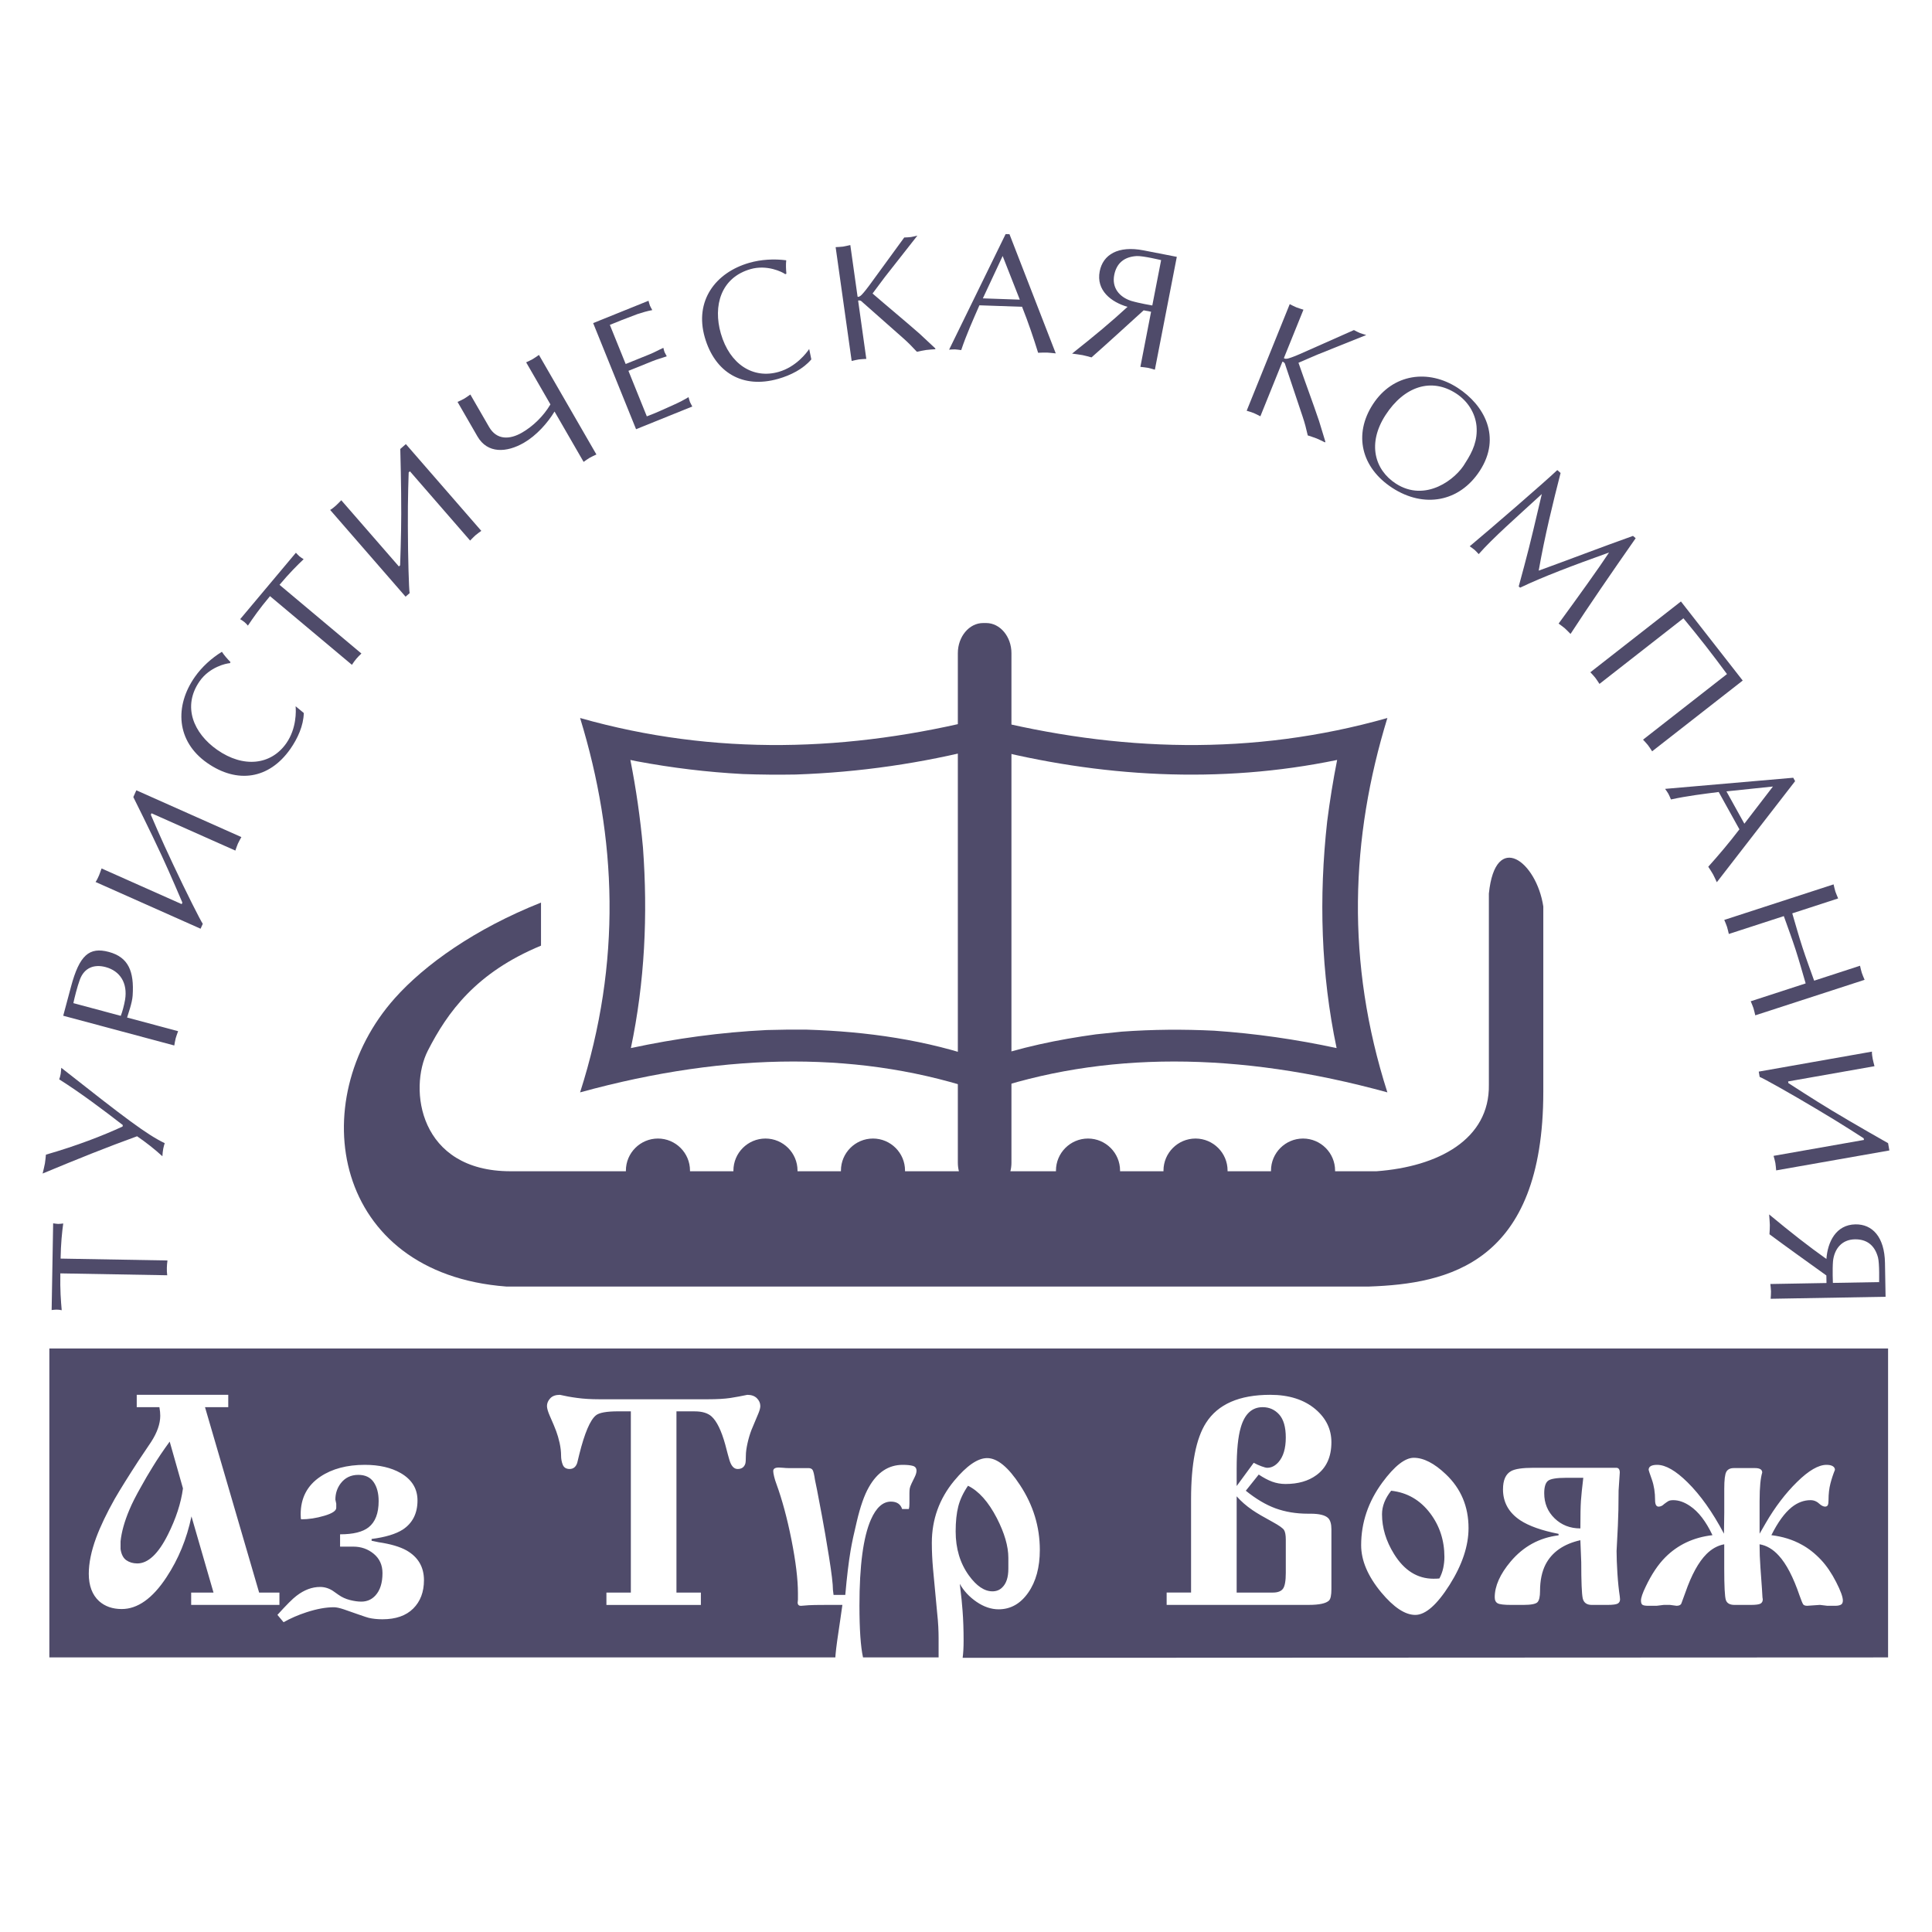 <?xml version="1.0" encoding="utf-8"?>
<!-- Generator: Adobe Illustrator 13.0.0, SVG Export Plug-In . SVG Version: 6.00 Build 14948)  -->
<!DOCTYPE svg PUBLIC "-//W3C//DTD SVG 1.0//EN" "http://www.w3.org/TR/2001/REC-SVG-20010904/DTD/svg10.dtd">
<svg version="1.0" id="Layer_1" xmlns="http://www.w3.org/2000/svg" xmlns:xlink="http://www.w3.org/1999/xlink" x="0px" y="0px"
	 width="192.756px" height="192.756px" viewBox="0 0 192.756 192.756" enable-background="new 0 0 192.756 192.756"
	 xml:space="preserve">
<g>
	<polygon fill-rule="evenodd" clip-rule="evenodd" fill="#FFFFFF" points="0,0 192.756,0 192.756,192.756 0,192.756 0,0 	"/>
	<path fill-rule="evenodd" clip-rule="evenodd" fill="#4F4B6A" d="M15.904,140.394h-2.262v-1.232h9.131v1.232h-2.319l5.4,18.497
		h2.025v1.231h-8.806v-1.231h2.23l-2.2-7.602c-0.469,2.251-1.305,4.275-2.495,6.076c-1.388,2.112-2.88,3.169-4.462,3.169
		c-0.919,0-1.674-0.264-2.262-0.789c-0.682-0.626-1.026-1.541-1.026-2.731c0-1.056,0.244-2.254,0.732-3.581
		c0.427-1.155,1.049-2.452,1.85-3.879c0.564-0.977,1.361-2.25,2.376-3.813c0.412-0.625,0.835-1.255,1.262-1.88
		c0.606-0.938,0.911-1.812,0.911-2.613C15.992,141.012,15.961,140.726,15.904,140.394L15.904,140.394z M18.254,148.497l-1.324-4.668
		c-0.645,0.882-1.213,1.728-1.701,2.528c-0.412,0.664-0.786,1.301-1.118,1.907c-0.545,0.958-0.95,1.751-1.206,2.376
		c-0.488,1.155-0.781,2.205-0.877,3.143v0.763c0.076,0.526,0.267,0.9,0.568,1.114c0.305,0.213,0.675,0.324,1.102,0.324
		c1.076,0,2.098-0.961,3.055-2.876C17.556,151.507,18.059,149.966,18.254,148.497L18.254,148.497z M33.93,154.311v-1.232
		c1.312,0,2.262-0.236,2.849-0.702c0.664-0.526,0.999-1.399,0.999-2.612c0-0.782-0.167-1.415-0.499-1.896
		c-0.332-0.48-0.843-0.721-1.53-0.721c-0.739,0-1.331,0.286-1.762,0.854c-0.351,0.465-0.526,1.007-0.526,1.613l0.087,0.411v0.412
		c0,0.29-0.396,0.557-1.189,0.79c-0.794,0.236-1.564,0.354-2.304,0.354c-0.038,0-0.057-0.168-0.057-0.5
		c0-1.625,0.656-2.879,1.964-3.756c1.175-0.786,2.655-1.179,4.436-1.179c1.427,0,2.624,0.274,3.582,0.823
		c1.114,0.645,1.674,1.557,1.674,2.731c0,1.289-0.492,2.261-1.468,2.905c-0.705,0.45-1.747,0.763-3.112,0.938v0.176l0.701,0.148
		c1.194,0.176,2.125,0.45,2.788,0.82c1.156,0.663,1.736,1.655,1.736,2.967c0,1.175-0.358,2.121-1.071,2.83
		c-0.714,0.713-1.74,1.071-3.071,1.071c-0.507,0-0.969-0.049-1.377-0.145c-0.099-0.02-0.439-0.134-1.015-0.335
		c-0.576-0.207-1.072-0.378-1.479-0.516c-0.412-0.137-0.736-0.205-0.973-0.205c-0.801,0-1.712,0.167-2.731,0.499
		c-0.839,0.274-1.602,0.606-2.289,0.995l-0.614-0.732c0.9-0.995,1.537-1.632,1.907-1.906c0.763-0.588,1.549-0.881,2.35-0.881
		c0.45,0,0.874,0.13,1.263,0.381c0.271,0.194,0.469,0.336,0.587,0.412c0.328,0.232,0.706,0.404,1.125,0.511
		c0.419,0.107,0.801,0.16,1.133,0.16c0.568,0,1.041-0.206,1.411-0.613c0.469-0.508,0.706-1.256,0.706-2.232
		c0-0.8-0.29-1.44-0.866-1.921c-0.58-0.481-1.263-0.721-2.044-0.721H33.93L33.93,154.311z M62.939,158.891v-18.082h-1.266
		c-1.171,0-1.919,0.138-2.232,0.412c-0.564,0.47-1.117,1.762-1.644,3.875c-0.076,0.29-0.145,0.575-0.206,0.851
		c-0.133,0.408-0.389,0.614-0.763,0.614c-0.332,0-0.561-0.138-0.675-0.409c-0.114-0.274-0.175-0.591-0.175-0.941
		c0-0.389-0.05-0.808-0.145-1.247c-0.099-0.438-0.213-0.831-0.339-1.171c-0.126-0.343-0.339-0.851-0.633-1.514
		c-0.19-0.431-0.29-0.767-0.29-0.999c0-0.275,0.107-0.53,0.321-0.764c0.213-0.236,0.541-0.354,0.968-0.354
		c0.507,0.118,1.083,0.226,1.716,0.309c0.637,0.088,1.381,0.134,2.22,0.134h1.057h8.718h1.057c0.938,0,1.689-0.046,2.246-0.13
		c0.557-0.087,1.125-0.194,1.689-0.312c0.408,0,0.729,0.115,0.954,0.34s0.339,0.488,0.339,0.778c0,0.175-0.061,0.411-0.179,0.705
		c-0.232,0.564-0.469,1.125-0.702,1.675c-0.156,0.407-0.29,0.854-0.396,1.33c-0.106,0.48-0.164,0.89-0.164,1.221
		c0,0.431-0.019,0.709-0.057,0.823c-0.115,0.352-0.374,0.527-0.763,0.527c-0.374,0-0.648-0.306-0.824-0.908
		c-0.077-0.252-0.217-0.763-0.412-1.525c-0.389-1.407-0.851-2.35-1.376-2.818c-0.374-0.332-0.935-0.5-1.675-0.5h-0.557h-1.262
		v18.082h2.437v1.231h-9.424v-1.231H62.939L62.939,158.891z M93.645,165.359l-7.541,0.001c-0.235-1.05-0.357-2.78-0.357-5.181
		c0-3.971,0.38-6.831,1.144-8.57c0.526-1.193,1.193-1.793,1.994-1.793c0.587,0,0.961,0.249,1.118,0.737h0.675
		c0.038-0.134,0.057-0.32,0.057-0.558v-0.617v-0.382c0-0.194,0.012-0.358,0.03-0.484c0.02-0.126,0.081-0.293,0.179-0.5
		c0.096-0.202,0.207-0.423,0.321-0.659c0.114-0.232,0.175-0.442,0.175-0.618c0-0.251-0.122-0.416-0.366-0.484
		c-0.244-0.069-0.583-0.103-1.014-0.103c-1.408,0-2.537,0.743-3.375,2.23c-0.45,0.782-0.854,1.931-1.206,3.437
		c-0.271,1.114-0.477,2.075-0.614,2.876c-0.195,1.151-0.374,2.632-0.53,4.432h-1.171l-0.061-0.496c0-0.568-0.133-1.678-0.397-3.322
		c-0.263-1.64-0.496-2.981-0.69-4.016l-0.5-2.643l-0.206-0.999c-0.076-0.526-0.156-0.858-0.233-0.984s-0.217-0.191-0.412-0.191
		h-0.439h-0.736H79.11c-0.114,0-0.271,0-0.454,0c-0.183,0-0.339-0.011-0.454-0.026c-0.077,0-0.249-0.011-0.5-0.03
		c-0.37,0-0.557,0.118-0.557,0.351c0,0.118,0.03,0.302,0.088,0.546c0.057,0.244,0.137,0.496,0.232,0.747
		c0.564,1.545,1.068,3.402,1.499,5.564c0.427,2.159,0.646,3.94,0.646,5.328v0.645c0,0.058-0.012,0.168-0.031,0.324
		c0.02,0.194,0.13,0.294,0.324,0.294c0.233-0.019,0.496-0.042,0.778-0.062c0.283-0.019,0.839-0.03,1.659-0.03h1.705l-0.21,1.469
		c-0.251,1.644-0.412,2.796-0.469,3.451c-0.008,0.1-0.017,0.211-0.024,0.318H4.924v-30.824h183.45v30.824l-92.33,0.041
		c0.063-0.477,0.095-1.047,0.095-1.698c0-1.113-0.034-2.112-0.103-2.993c-0.069-0.877-0.126-1.449-0.164-1.701l-0.114-0.999h-0.004
		c0.389,0.701,0.95,1.308,1.674,1.804c0.725,0.496,1.461,0.747,2.204,0.747c1.19,0,2.179-0.553,2.952-1.659
		c0.771-1.102,1.16-2.528,1.16-4.268c0-2.307-0.656-4.462-1.969-6.457c-1.174-1.8-2.272-2.703-3.287-2.703
		c-0.938,0-2.037,0.755-3.288,2.261c-1.488,1.8-2.231,3.868-2.231,6.194c0,0.839,0.042,1.701,0.118,2.57
		c0.077,0.869,0.214,2.322,0.408,4.359c0.058,0.546,0.099,1.026,0.119,1.438c0.019,0.412,0.03,0.774,0.03,1.088v0.613v0.763
		L93.645,165.359L93.645,165.359L93.645,165.359z M96.578,148.234c-0.469,0.687-0.793,1.373-0.969,2.056
		c-0.175,0.683-0.263,1.518-0.263,2.494c0,1.72,0.443,3.188,1.32,4.401c0.763,1.053,1.549,1.583,2.35,1.583
		c0.389,0,0.717-0.13,0.969-0.381c0.412-0.39,0.618-1.015,0.618-1.877v-1.088c0-1.151-0.386-2.471-1.148-3.958
		C98.615,149.84,97.654,148.761,96.578,148.234L96.578,148.234z M118.833,158.891v-9.307c0-3.539,0.5-6.086,1.495-7.631
		c1.19-1.861,3.326-2.792,6.4-2.792c1.876,0,3.386,0.481,4.519,1.441c1.057,0.9,1.587,1.999,1.587,3.288
		c0,1.465-0.5,2.562-1.499,3.287c-0.801,0.588-1.83,0.881-3.081,0.881c-0.465,0-0.912-0.08-1.331-0.232
		c-0.42-0.156-0.869-0.396-1.339-0.71l-1.289,1.614c1.015,0.823,2.01,1.411,2.975,1.762c0.969,0.351,2.041,0.53,3.215,0.53h0.264
		c0.877,0,1.469,0.148,1.762,0.438c0.214,0.213,0.324,0.591,0.324,1.117v0.5v4.668v0.794c0,0.602-0.08,0.987-0.236,1.144
		c-0.294,0.29-0.973,0.438-2.029,0.438h-14.173v-1.231H118.833L118.833,158.891z M123.383,158.891h3.608
		c0.488,0,0.828-0.13,1.011-0.382c0.187-0.252,0.282-0.782,0.282-1.583v-3.321c0-0.45-0.061-0.771-0.175-0.954
		c-0.119-0.183-0.485-0.446-1.088-0.777c-0.938-0.508-1.628-0.912-2.056-1.205c-0.625-0.428-1.155-0.893-1.583-1.381V158.891
		L123.383,158.891z M123.383,148.262l1.701-2.319c0.252,0.138,0.516,0.255,0.778,0.351c0.264,0.099,0.457,0.148,0.572,0.148
		c0.408,0,0.782-0.187,1.113-0.557c0.488-0.545,0.736-1.369,0.736-2.467c0-1.038-0.221-1.8-0.656-2.289
		c-0.438-0.487-0.991-0.735-1.651-0.735c-1.067,0-1.797,0.679-2.185,2.028c-0.271,0.916-0.409,2.289-0.409,4.107
		c0,0.313,0,0.614,0,0.896S123.383,147.99,123.383,148.262L123.383,148.262z M135.802,154.161c0-2.246,0.706-4.333,2.113-6.251
		c1.213-1.644,2.261-2.467,3.139-2.467c0.977,0,2.048,0.548,3.2,1.646c1.506,1.427,2.262,3.22,2.262,5.37
		c0,1.781-0.634,3.673-1.893,5.668c-1.262,1.994-2.406,2.993-3.421,2.993c-1.019,0-2.155-0.755-3.405-2.257
		c-1.328-1.606-1.995-3.174-1.995-4.699V154.161L135.802,154.161z M138.796,148.73c-0.606,0.763-0.912,1.548-0.912,2.349
		c0,1.351,0.4,2.678,1.202,3.967c1.015,1.64,2.33,2.464,3.936,2.464c0.252,0,0.45-0.011,0.588-0.026
		c0.175-0.332,0.305-0.684,0.381-1.042c0.076-0.362,0.118-0.731,0.118-1.102c0-1.644-0.473-3.098-1.411-4.348
		c-0.999-1.328-2.304-2.087-3.905-2.262H138.796L138.796,148.73z M152.98,146.441h7.364h0.908c0.236,0,0.354,0.161,0.354,0.474
		l-0.118,1.788c0,1.408-0.027,2.59-0.073,3.536c-0.045,0.949-0.091,1.788-0.129,2.514c0,0.602,0.03,1.35,0.084,2.227
		c0.057,0.881,0.137,1.647,0.236,2.292c0.016,0.138,0.026,0.236,0.026,0.294c0,0.194-0.08,0.34-0.232,0.424
		c-0.156,0.087-0.511,0.133-1.057,0.133h-1.525c-0.511,0-0.816-0.225-0.912-0.671c-0.095-0.45-0.145-1.644-0.145-3.581l-0.088-2.205
		c-1.663,0.374-2.822,1.179-3.467,2.41c-0.37,0.722-0.557,1.613-0.557,2.67c0,0.546-0.084,0.915-0.248,1.099
		c-0.168,0.183-0.645,0.278-1.427,0.278h-1.174c-0.726,0-1.187-0.053-1.377-0.16c-0.195-0.106-0.294-0.309-0.294-0.603
		c0-1.117,0.529-2.307,1.582-3.559c1.271-1.51,2.868-2.384,4.787-2.62v-0.148c-1.682-0.332-2.956-0.785-3.817-1.35
		c-1.152-0.764-1.728-1.797-1.728-3.09c0-0.923,0.273-1.533,0.819-1.827c0.389-0.213,1.125-0.324,2.2-0.324H152.98L152.98,146.441z
		 M156.264,147.44c-0.977,0-1.587,0.104-1.83,0.31c-0.245,0.206-0.367,0.618-0.367,1.228c0,1.004,0.348,1.843,1.038,2.51
		c0.69,0.668,1.549,1.003,2.57,1.003c0-1.315,0.02-2.23,0.054-2.742c0.034-0.511,0.114-1.285,0.236-2.308H156.264L156.264,147.44z
		 M175.552,154.073c0,0.763,0.03,1.541,0.087,2.322c0.134,1.819,0.202,2.812,0.202,2.964c0.02,0.099,0.031,0.168,0.031,0.206
		c0,0.194-0.072,0.34-0.218,0.424c-0.145,0.087-0.469,0.133-0.957,0.133h-1.645c-0.469,0-0.759-0.168-0.865-0.495
		c-0.106-0.332-0.16-1.374-0.16-3.112v-2.441c-0.648,0.118-1.243,0.446-1.777,0.98c-0.786,0.789-1.487,2.067-2.098,3.825
		c-0.256,0.709-0.397,1.087-0.412,1.125c-0.076,0.138-0.236,0.206-0.473,0.206l-0.652-0.088h-0.622l-0.709,0.088h-0.854
		c-0.255,0-0.438-0.03-0.545-0.088c-0.107-0.057-0.164-0.205-0.164-0.438c0-0.274,0.156-0.736,0.469-1.381
		c0.584-1.231,1.239-2.212,1.964-2.937c1.252-1.251,2.822-1.987,4.699-2.201c-0.645-1.369-1.393-2.341-2.231-2.905
		c-0.568-0.39-1.129-0.588-1.675-0.588c-0.213,0-0.377,0.031-0.484,0.088c-0.106,0.062-0.251,0.16-0.427,0.294
		c-0.175,0.175-0.362,0.263-0.557,0.263c-0.232,0-0.351-0.217-0.351-0.645c0-0.763-0.106-1.449-0.32-2.052
		c-0.214-0.605-0.324-0.935-0.324-0.973c0-0.332,0.286-0.499,0.851-0.499c0.839,0,1.85,0.579,3.021,1.735
		c1.289,1.27,2.506,2.982,3.643,5.133l0.03-2.082v-1.289v-1.117c0-0.878,0.068-1.442,0.206-1.686
		c0.137-0.245,0.389-0.371,0.747-0.371h2.117c0.477,0,0.717,0.149,0.717,0.443c-0.076,0.251-0.145,0.613-0.19,1.071
		s-0.072,1.064-0.072,1.805v1.174v0.911v1.145l0.609-1.057c0.932-1.605,1.979-2.979,3.132-4.11c1.155-1.137,2.136-1.705,2.933-1.705
		c0.271,0,0.48,0.045,0.625,0.133s0.218,0.214,0.218,0.366c-0.176,0.432-0.328,0.889-0.45,1.365c-0.125,0.481-0.19,1.034-0.19,1.659
		c0,0.237-0.026,0.404-0.073,0.5c-0.049,0.095-0.145,0.145-0.277,0.145c-0.076,0-0.168-0.026-0.264-0.072
		c-0.099-0.046-0.202-0.122-0.31-0.218c-0.106-0.099-0.205-0.167-0.281-0.205c-0.175-0.1-0.374-0.149-0.588-0.149
		c-0.663,0-1.297,0.237-1.884,0.706c-0.702,0.564-1.38,1.498-2.025,2.787c1.133,0.138,2.144,0.454,3.021,0.943
		c0.684,0.369,1.332,0.881,1.938,1.525c0.55,0.587,1.049,1.323,1.499,2.2s0.675,1.499,0.675,1.85c0,0.214-0.068,0.358-0.206,0.424
		c-0.137,0.068-0.316,0.103-0.529,0.103h-0.82l-0.736-0.088l-1.263,0.088c-0.194,0-0.327-0.046-0.396-0.13
		c-0.068-0.087-0.19-0.381-0.366-0.877c-0.625-1.838-1.319-3.174-2.081-4.001C176.895,154.569,176.253,154.191,175.552,154.073
		L175.552,154.073z"/>
	<path fill-rule="evenodd" clip-rule="evenodd" fill="#4F4B6A" d="M16.709,125.758L6.046,125.57
		c0.025-1.492,0.145-2.663,0.263-3.502c-0.168,0.015-0.338,0.046-0.506,0.043c-0.167-0.003-0.315-0.039-0.5-0.06l-0.151,8.652
		c0.167-0.015,0.335-0.045,0.502-0.042c0.168,0.003,0.336,0.021,0.503,0.059c-0.084-0.959-0.168-1.981-0.137-3.675l10.663,0.188
		c-0.031-0.238-0.042-0.489-0.036-0.74C16.651,126.258,16.673,126.023,16.709,125.758L16.709,125.758z"/>
	<path fill-rule="evenodd" clip-rule="evenodd" fill="#4F4B6A" d="M13.677,113.365c0.894,0.617,1.719,1.257,2.526,1.995
		c0.014-0.269,0.04-0.503,0.083-0.752c0.037-0.216,0.101-0.392,0.148-0.554c-1.777-0.854-3.926-2.479-10.323-7.522
		c-0.022,0.218-0.022,0.422-0.056,0.604c-0.037,0.215-0.084,0.376-0.148,0.553c2.04,1.279,4.446,3.082,6.346,4.558l-0.024,0.148
		c-1.945,0.899-4.561,1.919-7.646,2.805c-0.033,0.285-0.056,0.604-0.1,0.869c-0.047,0.263-0.17,0.769-0.231,1.015
		C7.873,115.578,10.639,114.466,13.677,113.365L13.677,113.365z"/>
	<path fill-rule="evenodd" clip-rule="evenodd" fill="#4F4B6A" d="M17.77,102.883l-5.089-1.364c0.109-0.401,0.503-1.425,0.554-2.193
		c0.159-2.406-0.417-3.825-2.375-4.351c-1.959-0.525-2.935,0.325-3.775,3.465l-0.777,2.9l11.08,2.968
		c0.044-0.231,0.078-0.483,0.143-0.727C17.591,103.354,17.683,103.137,17.77,102.883L17.77,102.883z M12.049,101.352l-4.728-1.269
		c0.098-0.495,0.388-1.648,0.64-2.328c0.455-1.249,1.478-1.564,2.579-1.269c1.442,0.386,2.21,1.599,1.939,3.261
		C12.379,100.312,12.206,100.96,12.049,101.352L12.049,101.352z"/>
	<path fill-rule="evenodd" clip-rule="evenodd" fill="#4F4B6A" d="M9.534,87.995l10.479,4.664l0.218-0.489
		c-0.215-0.299-1.643-3.119-2.979-5.969c-1.193-2.515-2.203-4.91-2.203-4.91l0.067-0.151l8.366,3.722
		c0.053-0.16,0.193-0.556,0.254-0.693c0.07-0.154,0.271-0.522,0.347-0.654l-10.48-4.667l-0.301,0.676c0,0,1.758,3.515,2.822,5.824
		c0.846,1.811,2.071,4.703,2.071,4.703l-0.067,0.154l-7.995-3.56c-0.075,0.207-0.188,0.542-0.254,0.696
		C9.818,87.477,9.648,87.86,9.534,87.995L9.534,87.995z"/>
	<path fill-rule="evenodd" clip-rule="evenodd" fill="#4F4B6A" d="M30.309,71.136l-0.816-0.673c0.042,0.438,0.111,2.207-0.928,3.691
		c-1.517,2.169-4.267,2.499-6.904,0.651c-2.336-1.635-3.508-4.317-1.739-6.846c0.992-1.415,2.638-1.775,3.018-1.795l0.056-0.106
		c-0.311-0.319-0.609-0.651-0.858-1.028c-1.043,0.64-1.995,1.507-2.7,2.51c-2.028,2.897-1.866,6.408,1.225,8.573
		c3.007,2.104,6.189,1.629,8.305-1.392C29.697,73.676,30.281,72.407,30.309,71.136L30.309,71.136z"/>
	<path fill-rule="evenodd" clip-rule="evenodd" fill="#4F4B6A" d="M36.059,65.203l-8.171-6.854c0.958-1.143,1.792-1.979,2.407-2.557
		c-0.14-0.095-0.291-0.176-0.417-0.285c-0.128-0.106-0.224-0.229-0.355-0.361l-5.561,6.628c0.14,0.095,0.29,0.176,0.419,0.285
		c0.128,0.106,0.246,0.226,0.352,0.36c0.537-0.796,1.118-1.646,2.205-2.942l8.174,6.854c0.123-0.201,0.274-0.405,0.434-0.598
		C35.695,65.555,35.86,65.385,36.059,65.203L36.059,65.203z"/>
	<path fill-rule="evenodd" clip-rule="evenodd" fill="#4F4B6A" d="M32.939,50.876l7.525,8.654l0.405-0.352
		c-0.07-0.361-0.17-3.519-0.176-6.668c-0.02-2.78,0.081-5.376,0.081-5.376l0.125-0.112l6.005,6.911
		c0.118-0.123,0.411-0.425,0.525-0.522c0.126-0.108,0.464-0.361,0.59-0.447l-7.526-8.655l-0.556,0.484c0,0,0.106,3.929,0.095,6.472
		c0.003,1.998-0.111,5.139-0.111,5.139l-0.126,0.109l-5.746-6.604c-0.154,0.154-0.396,0.411-0.522,0.52
		C33.415,50.53,33.099,50.804,32.939,50.876L32.939,50.876z"/>
	<path fill-rule="evenodd" clip-rule="evenodd" fill="#4F4B6A" d="M52.494,36.15l2.422,4.197c-0.696,1.177-1.741,2.186-2.831,2.814
		c-1.247,0.721-2.535,0.746-3.289-0.562l-1.87-3.238c-0.224,0.151-0.408,0.296-0.612,0.414c-0.218,0.125-0.453,0.224-0.665,0.324
		l1.986,3.442c1.007,1.741,2.918,1.626,4.631,0.637c1.249-0.721,2.356-1.959,3.06-3.119l2.901,5.024
		c0.193-0.134,0.395-0.288,0.612-0.414c0.204-0.118,0.425-0.207,0.665-0.324l-5.734-9.934c-0.223,0.15-0.411,0.296-0.615,0.413
		C52.938,35.951,52.704,36.049,52.494,36.15L52.494,36.15z"/>
	<path fill-rule="evenodd" clip-rule="evenodd" fill="#4F4B6A" d="M62.424,36.317l-1.579-3.903l1.196-0.484l1.57-0.598
		c0.478-0.156,0.964-0.299,1.467-0.394c-0.078-0.148-0.17-0.291-0.235-0.447c-0.062-0.154-0.086-0.308-0.142-0.484l-5.522,2.228
		l4.281,10.587l5.611-2.266c-0.079-0.151-0.17-0.293-0.235-0.45c-0.061-0.154-0.087-0.308-0.14-0.484
		c-0.453,0.271-0.9,0.506-1.375,0.718c-0.919,0.408-1.827,0.847-2.788,1.199l-1.834-4.541l2.409-0.972
		c0.467-0.19,0.942-0.308,1.414-0.481c-0.083-0.165-0.17-0.293-0.221-0.416c-0.056-0.14-0.083-0.293-0.117-0.425
		c-0.461,0.204-0.886,0.45-1.353,0.637L62.424,36.317L62.424,36.317z"/>
	<path fill-rule="evenodd" clip-rule="evenodd" fill="#4F4B6A" d="M80.946,35.856l-0.213-1.037
		c-0.243,0.366-1.302,1.786-3.043,2.283c-2.545,0.732-4.887-0.743-5.774-3.836c-0.788-2.742-0.008-5.561,2.957-6.414
		c1.66-0.475,3.169,0.28,3.476,0.503l0.109-0.048c-0.039-0.441-0.064-0.888-0.016-1.338c-1.216-0.157-2.501-0.084-3.68,0.251
		c-3.398,0.975-5.486,3.806-4.447,7.433c1.015,3.529,3.784,5.158,7.331,4.144C78.87,37.446,80.124,36.826,80.946,35.856
		L80.946,35.856z"/>
	<path fill-rule="evenodd" clip-rule="evenodd" fill="#4F4B6A" d="M88.269,27.657l3.258-4.147c-0.229,0.048-0.441,0.112-0.64,0.14
		c-0.232,0.034-0.453,0.031-0.671,0.045l-3.493,4.79c-0.198,0.266-0.497,0.662-0.766,0.939c-0.145,0.154-0.368,0.254-0.399,0.157
		l-0.722-5.131c-0.262,0.053-0.491,0.12-0.724,0.154c-0.249,0.033-0.503,0.036-0.74,0.053l1.599,11.356
		c0.231-0.05,0.475-0.117,0.723-0.153c0.232-0.034,0.47-0.031,0.738-0.053l-0.813-5.792c-0.011-0.067,0.196-0.045,0.288,0.008
		l4.214,3.725c0.483,0.424,0.919,0.872,1.358,1.349c0.296-0.059,0.609-0.134,0.925-0.179c0.282-0.039,0.584-0.05,0.919-0.078
		l-0.01-0.084l-1.579-1.473c-1.546-1.355-3.133-2.658-4.679-3.999L88.269,27.657L88.269,27.657z"/>
	<path fill-rule="evenodd" clip-rule="evenodd" fill="#4F4B6A" d="M105.333,35.258l-4.616-11.89l-0.386-0.014l-5.639,11.533
		c0.187-0.008,0.372-0.036,0.59-0.028c0.201,0.006,0.382,0.045,0.617,0.07c0.526-1.56,1.18-3.016,1.817-4.469l4.256,0.148
		c0.618,1.548,1.165,3.178,1.601,4.588c0.288-0.005,0.573-0.03,0.893-0.019C104.749,35.188,105.015,35.23,105.333,35.258
		L105.333,35.258z M100.035,25.542l1.71,4.354l-3.686-0.128L100.035,25.542L100.035,25.542z"/>
	<path fill-rule="evenodd" clip-rule="evenodd" fill="#4F4B6A" d="M115.222,36.885l2.188-11.259l-3.324-0.648
		c-2.535-0.492-4.044,0.428-4.368,2.09c-0.372,1.909,1.146,3.074,2.777,3.546c-1.62,1.495-3.313,2.906-5.535,4.664
		c0.349,0.053,0.734,0.092,1.048,0.153c0.312,0.061,0.604,0.151,0.894,0.226c1.607-1.417,3.25-2.926,5.201-4.697l0.74,0.143
		l-1.067,5.499c0.266,0.036,0.503,0.047,0.732,0.092C114.755,36.742,114.996,36.823,115.222,36.885L115.222,36.885z M114.965,30.477
		c0,0-1.291-0.215-2.115-0.461c-1.171-0.383-1.935-1.299-1.683-2.582c0.221-1.134,0.95-1.813,2.244-1.887
		c0.637-0.03,2.434,0.405,2.434,0.405L114.965,30.477L114.965,30.477z"/>
	<path fill-rule="evenodd" clip-rule="evenodd" fill="#4F4B6A" d="M131.412,35.39l4.898-1.965c-0.223-0.072-0.438-0.123-0.625-0.198
		c-0.219-0.086-0.408-0.199-0.604-0.296l-5.418,2.403c-0.305,0.128-0.763,0.325-1.132,0.428c-0.207,0.062-0.45,0.036-0.428-0.061
		l1.942-4.804c-0.255-0.086-0.486-0.142-0.704-0.232c-0.232-0.092-0.453-0.218-0.665-0.321l-4.295,10.636
		c0.223,0.072,0.47,0.134,0.701,0.229c0.218,0.09,0.425,0.207,0.665,0.325l2.193-5.43c0.025-0.062,0.192,0.062,0.246,0.153
		l1.786,5.337c0.206,0.606,0.36,1.212,0.503,1.847c0.285,0.098,0.592,0.188,0.889,0.305c0.266,0.105,0.53,0.251,0.835,0.394
		l0.031-0.078l-0.629-2.064c-0.66-1.951-1.386-3.871-2.052-5.805L131.412,35.39L131.412,35.39z"/>
	<path fill-rule="evenodd" clip-rule="evenodd" fill="#4F4B6A" d="M136.972,40.338c-1.952,3.009-1.165,6.324,1.943,8.341
		c3.135,2.037,6.689,1.428,8.727-1.71c2.19-3.375,0.438-6.556-2.205-8.271C142.524,36.809,138.973,37.259,136.972,40.338
		L136.972,40.338z M147.314,42.518c0.117,1.417-0.366,2.504-1.123,3.671c-0.906,1.61-3.966,3.982-6.934,2.054
		c-2.095-1.361-2.87-3.985-1.017-6.841c1.853-2.853,4.558-3.755,7.033-2.148C146.401,39.983,147.186,41.174,147.314,42.518
		L147.314,42.518z"/>
	<path fill-rule="evenodd" clip-rule="evenodd" fill="#4F4B6A" d="M163.192,53.698l-0.266-0.231
		c-3.247,1.157-6.327,2.347-9.409,3.465c0.593-3.418,1.444-6.854,2.183-9.744l-0.33-0.288c-1.279,1.219-6.637,5.849-8.738,7.604
		c0.162,0.118,0.324,0.215,0.489,0.358c0.14,0.121,0.257,0.266,0.411,0.422c1.353-1.559,3.87-3.767,6.295-5.994
		c-0.569,2.395-1.114,4.812-1.757,7.188l-0.548,2.034l0.14,0.12c2.277-1.087,5.125-2.166,8.873-3.507
		c-0.915,1.406-3.035,4.36-5.033,7.09c0.201,0.153,0.425,0.301,0.628,0.477c0.19,0.166,0.345,0.347,0.562,0.557
		C158.453,60.534,160.803,57.114,163.192,53.698L163.192,53.698z"/>
	<path fill-rule="evenodd" clip-rule="evenodd" fill="#4F4B6A" d="M173.871,67.899l-6.164-7.891l-9.037,7.064
		c0.159,0.173,0.341,0.352,0.494,0.55c0.146,0.185,0.263,0.389,0.414,0.612l8.378-6.547c0.769,0.931,1.495,1.831,2.219,2.756
		c0.721,0.925,1.419,1.85,2.126,2.809l-8.375,6.544c0.156,0.176,0.339,0.352,0.492,0.55c0.146,0.185,0.263,0.392,0.416,0.612
		L173.871,67.899L173.871,67.899z"/>
	<path fill-rule="evenodd" clip-rule="evenodd" fill="#4F4B6A" d="M171.288,88.02l7.811-10.085l-0.188-0.339l-12.784,1.11
		c0.104,0.154,0.221,0.299,0.327,0.489c0.097,0.176,0.159,0.354,0.257,0.567c1.606-0.352,3.188-0.542,4.764-0.744l2.066,3.725
		c-1.009,1.328-2.124,2.635-3.108,3.733c0.154,0.243,0.321,0.475,0.476,0.755C171.048,87.479,171.148,87.731,171.288,88.02
		L171.288,88.02z M176.886,78.471l-2.851,3.71l-1.788-3.225L176.886,78.471L176.886,78.471z"/>
	<path fill-rule="evenodd" clip-rule="evenodd" fill="#4F4B6A" d="M185.575,96.353l-4.577,1.489
		c-0.399-1.124-0.805-2.208-1.168-3.326c-0.358-1.098-0.674-2.229-1.015-3.39l4.577-1.489c-0.098-0.249-0.204-0.464-0.276-0.685
		c-0.075-0.24-0.123-0.489-0.179-0.718l-10.907,3.546c0.087,0.218,0.199,0.447,0.274,0.688c0.072,0.223,0.114,0.455,0.182,0.715
		l5.485-1.783c0.405,1.14,0.811,2.225,1.173,3.339c0.361,1.118,0.672,2.232,1.007,3.376l-5.482,1.782
		c0.087,0.218,0.195,0.447,0.273,0.685c0.072,0.224,0.114,0.458,0.182,0.718l10.907-3.543c-0.101-0.251-0.204-0.464-0.276-0.688
		C185.676,96.831,185.632,96.582,185.575,96.353L185.575,96.353z"/>
	<path fill-rule="evenodd" clip-rule="evenodd" fill="#4F4B6A" d="M186.765,104.92l-11.295,1.995l0.092,0.528
		c0.347,0.126,3.105,1.665,5.807,3.284c2.396,1.416,4.569,2.839,4.569,2.839l0.03,0.165l-9.018,1.589
		c0.048,0.163,0.154,0.567,0.18,0.716c0.027,0.165,0.069,0.584,0.078,0.734l11.295-1.989l-0.129-0.726c0,0-3.423-1.935-5.597-3.253
		c-1.713-1.026-4.349-2.741-4.349-2.741l-0.027-0.165l8.617-1.521c-0.053-0.212-0.147-0.553-0.176-0.718
		C186.815,105.51,186.742,105.093,186.765,104.92L186.765,104.92z"/>
	<path fill-rule="evenodd" clip-rule="evenodd" fill="#4F4B6A" d="M176.658,129.58l11.466-0.201l-0.059-3.387
		c-0.045-2.579-1.258-3.867-2.95-3.837c-1.945,0.034-2.773,1.758-2.893,3.454c-1.8-1.276-3.536-2.638-5.715-4.445
		c0.022,0.352,0.066,0.738,0.072,1.056c0.006,0.319-0.025,0.621-0.039,0.922c1.719,1.28,3.538,2.571,5.676,4.111l0.014,0.754
		l-5.6,0.099c0.022,0.268,0.059,0.502,0.063,0.737C176.7,129.095,176.67,129.346,176.658,129.58L176.658,129.58z M182.868,127.996
		c0,0-0.057-1.308,0.011-2.163c0.131-1.227,0.869-2.162,2.177-2.185c1.157-0.02,1.974,0.553,2.312,1.805
		c0.161,0.617,0.111,2.462,0.111,2.462L182.868,127.996L182.868,127.996z"/>
	<path fill-rule="evenodd" clip-rule="evenodd" fill="#4F4B6A" d="M98.148,108.987c-11.882-4.107-25.343-4.107-40.272,0
		c4.161-12.996,3.672-25.383,0-37.352c13.461,3.818,26.923,3.37,40.272,0c13.349,3.37,26.811,3.818,40.271,0
		c-3.672,11.968-4.161,24.355,0,37.352C123.49,104.88,110.029,104.88,98.148,108.987L98.148,108.987z"/>
	<path fill-rule="evenodd" clip-rule="evenodd" fill="#FFFFFF" d="M63.557,75.958c3.522,0.658,7.002,1.078,10.571,1.269
		c1.758,0.063,3.508,0.078,5.27,0.047c6.34-0.219,12.571-1.115,18.75-2.712c11.568,2.986,23.547,3.684,35.258,1.258
		c-0.404,2.04-0.731,4.076-0.995,6.146c-0.837,7.574-0.626,15.149,0.942,22.601c-4.057-0.871-8.08-1.45-12.203-1.733
		c-3.104-0.153-6.144-0.13-9.242,0.095l-2.568,0.268c-3.787,0.52-7.55,1.297-11.191,2.571c-5.686-2.022-11.722-2.859-17.672-3.04
		c-1.332-0.014-2.657,0.001-3.987,0.04c-4.583,0.227-9.044,0.833-13.547,1.8c1.388-6.594,1.7-13.287,1.205-20.017
		c-0.271-2.954-0.682-5.832-1.256-8.73L63.557,75.958L63.557,75.958z"/>
	<path fill-rule="evenodd" clip-rule="evenodd" fill="#4F4B6A" d="M100.807,116.856c0.069-0.272,0.105-0.562,0.105-0.86V65.168
		c0-1.654-1.133-3.008-2.519-3.008h-0.31c-1.385,0-2.519,1.354-2.519,3.008v50.828c0,0.299,0.037,0.588,0.106,0.86
		c-1.795,0-3.59,0-5.375,0c0-0.022,0-0.044,0-0.067c0-1.761-1.436-3.197-3.197-3.197c-1.762,0-3.198,1.437-3.198,3.197
		c0,0.023,0,0.045,0.001,0.067c-1.458,0-2.904,0-4.333,0c0-0.022,0.001-0.044,0.001-0.067c0-1.761-1.437-3.197-3.198-3.197
		s-3.198,1.437-3.198,3.197c0,0.023,0,0.045,0.001,0.067c-1.473,0-2.919,0-4.333,0c0-0.022,0.001-0.044,0.001-0.067
		c0-1.761-1.437-3.197-3.198-3.197c-1.762,0-3.198,1.437-3.198,3.197c0,0.022,0,0.045,0.001,0.066
		c-2.276,0.001-9.516,0.001-11.514,0.001c-9.131,0-10.198-8.225-8.242-12.043s4.784-7.771,11.286-10.466v-4.296
		c-6.57,2.609-11.591,6.181-14.588,9.543c-9.163,10.279-6.194,27.453,11.115,28.764c21.204,0,64.904,0,86.109,0
		c7.82-0.279,17.363-2.25,17.363-19.443V90.44c-0.685-4.515-4.783-7.616-5.431-1.29v19.068c0.089,5.468-5.063,8.184-11.21,8.638
		c-1.314,0-2.694,0-4.134,0c0.001-0.022,0.001-0.044,0.001-0.067c0-1.761-1.437-3.197-3.197-3.197c-1.762,0-3.198,1.437-3.198,3.197
		c0,0.023,0,0.045,0.001,0.067c-1.409,0-2.855,0-4.333,0c0.001-0.022,0.001-0.044,0.001-0.067c0-1.761-1.437-3.197-3.198-3.197
		s-3.197,1.437-3.197,3.197c0,0.023,0,0.045,0.001,0.067c-1.427,0-2.873,0-4.333,0c0-0.022,0.001-0.044,0.001-0.067
		c0-1.761-1.438-3.197-3.198-3.197c-1.762,0-3.198,1.437-3.198,3.197c0,0.023,0.001,0.045,0.001,0.067
		C103.847,116.856,102.328,116.856,100.807,116.856L100.807,116.856z"/>
</g>
</svg>

